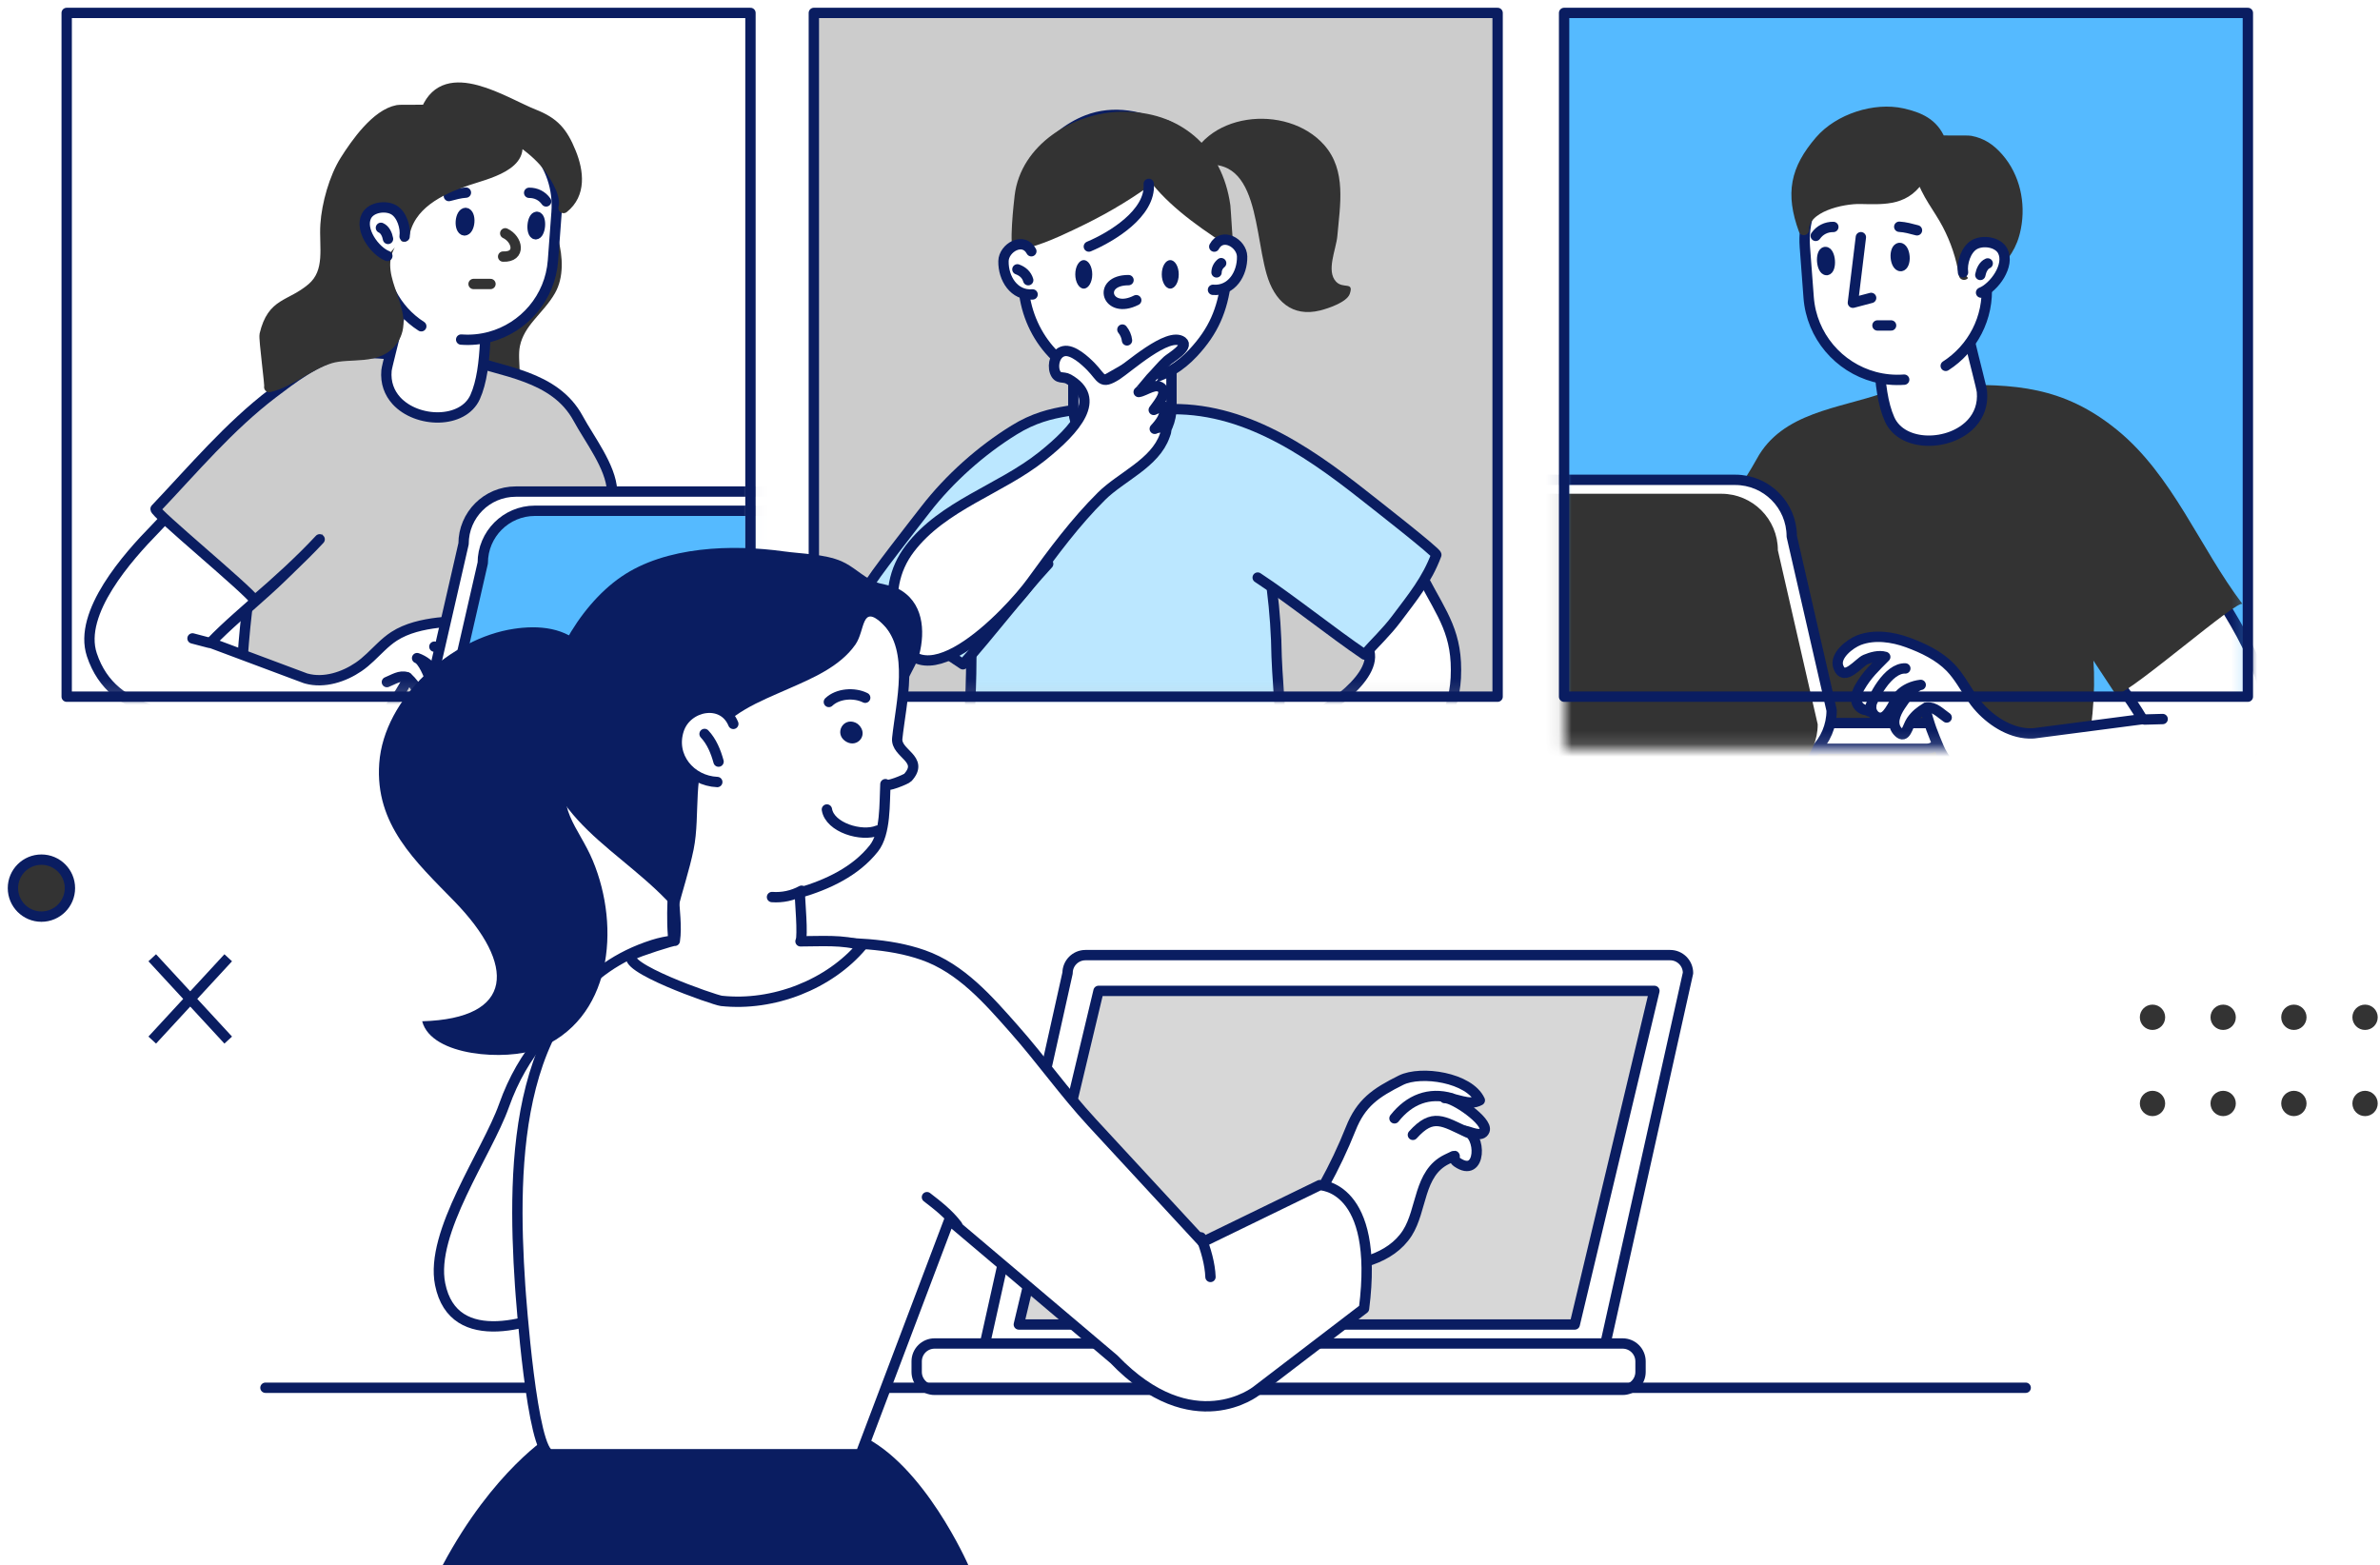 <svg width="184" height="121" viewBox="0 0 184 121" fill="none" xmlns="http://www.w3.org/2000/svg">
<path d="M173.785 1H120.922V53.863H173.785V1Z" fill="#55BAFF"/>
<path d="M115.782 1H62.919V53.863H115.782V1Z" fill="#CCCCCC"/>
<path d="M58.019 1H5.156V53.863H58.019V1Z" fill="white"/>
<g filter="url(#filter0_d_232_1609)">
<mask id="mask0_232_1609" style="mask-type:luminance" maskUnits="userSpaceOnUse" x="120" y="1" width="54" height="53">
<path d="M173.785 1H120.922V53.863H173.785V1Z" fill="white"/>
</mask>
<g mask="url(#mask0_232_1609)">
<path d="M158.733 35.888C161.298 41.669 162.439 46.212 161.651 52.257C161.127 56.301 164.025 64.074 162.233 67.535C159.394 73.018 147.151 71.427 144.023 67.163C142.339 64.867 141.453 59.688 140.827 56.868C139.255 49.78 138.085 42.1 138.198 34.86C138.306 28.061 146.779 24.59 152.227 28.065C155.072 29.886 157.372 32.824 158.733 35.888Z" fill="#333333"/>
<path d="M145.673 26.357C142.192 27.595 137.772 27.86 135.809 31.497C134.884 33.205 133.063 35.535 132.975 37.528C132.862 40.059 135.746 41.072 138.208 41.287" fill="#333333"/>
<path d="M150.074 54.005C150.074 55.292 149.031 56.34 147.739 56.34H124.639C123.351 56.34 122.304 55.297 122.304 54.005C122.304 52.717 123.346 51.67 124.639 51.67H147.739C149.031 51.675 150.074 52.717 150.074 54.005Z" fill="#333333"/>
<path d="M149.956 52.898C149.956 53.447 149.511 53.892 148.963 53.892H136.945C136.397 53.892 135.951 53.447 135.951 52.898C135.951 52.35 136.397 51.905 136.945 51.905H148.963C149.516 51.905 149.956 52.35 149.956 52.898Z" fill="white" stroke="#0A1D61" stroke-width="0.8" stroke-miterlimit="10" stroke-linecap="round" stroke-linejoin="round"/>
<path d="M141.606 50.926C141.606 53.339 139.648 55.297 137.234 55.297H116.053C113.64 55.297 111.682 53.339 111.682 50.926L108.598 37.469C108.598 35.056 110.556 33.098 112.969 33.098H134.15C136.564 33.098 138.522 35.056 138.522 37.469L141.606 50.926Z" fill="white" stroke="#0A1D61" stroke-width="0.8" stroke-miterlimit="10" stroke-linecap="round" stroke-linejoin="round"/>
<path d="M140.529 52.003C140.529 54.416 138.57 56.374 136.157 56.374H114.976C112.563 56.374 110.609 54.416 110.609 52.003L107.525 38.546C107.525 36.133 109.483 34.175 111.897 34.175H133.078C135.491 34.175 137.449 36.133 137.449 38.546L140.529 52.003Z" fill="#333333"/>
<path d="M165.679 51.631C166.604 51.924 167.583 51.905 168.498 52.252" stroke="#0A1D61" stroke-width="0.8" stroke-miterlimit="10" stroke-linecap="round" stroke-linejoin="round"/>
<path d="M151.649 48.713C151.39 48.322 151.116 47.945 150.793 47.607C149.902 46.687 148.673 46.104 147.484 45.668C146.314 45.242 144.928 45.037 143.734 45.487C143.034 45.752 141.791 46.701 142.128 47.578C142.584 48.762 143.709 47.21 144.219 47C144.679 46.809 145.261 46.638 145.751 46.789C144.968 47.582 144.341 48.16 143.778 49.139C143.509 49.609 143.323 50.182 143.744 50.642C143.979 50.896 144.561 51.102 144.674 50.568C144.576 51.048 145.036 51.641 145.555 51.459C146.084 51.273 146.47 50.162 146.837 49.746C147.244 49.291 147.885 49.022 148.492 48.953C147.968 49.012 147.19 50.167 146.926 50.563C146.519 51.175 146.152 52.027 146.789 52.624C147.337 53.143 147.464 52.179 147.768 51.733C148.086 51.268 148.443 50.999 148.903 50.72C148.771 50.798 149.275 52.248 149.324 52.385C149.5 52.855 149.686 53.324 149.887 53.789C150.24 54.597 150.827 55.376 151.61 55.826C152.442 56.306 153.392 56.036 154.18 56.369C157.093 57.603 160.275 58.112 163.422 58.215C165.919 58.298 169.903 58.596 172.126 57.26C177.745 53.873 174.882 47.582 172.322 43.373C171.773 42.467 167.779 35.173 166.359 35.942C163.799 37.327 161.562 39.329 158.977 40.783C160.138 44.391 163.657 48.248 165.64 51.601L157.235 52.698C157.205 52.703 157.176 52.703 157.142 52.703C155.6 52.771 154.112 51.856 153.098 50.764C152.526 50.152 152.11 49.413 151.649 48.713Z" fill="white" stroke="#0A1D61" stroke-width="0.8" stroke-miterlimit="10" stroke-linecap="round" stroke-linejoin="round"/>
<path d="M150.69 25.794C155.737 25.652 159.531 25.867 163.672 29.24C167.985 32.75 170.075 38.37 173.375 42.707C173.037 42.266 164.935 49.394 163.594 49.731C161.7 46.824 159.384 43.48 157.735 40.416" fill="#333333"/>
<path d="M165.797 51.631C166.262 51.616 166.732 51.606 167.197 51.592" stroke="#0A1D61" stroke-width="0.8" stroke-miterlimit="10" stroke-linecap="round" stroke-linejoin="round"/>
<path d="M144.508 50.999C144.718 49.947 145.986 47.617 147.303 47.68" stroke="#0A1D61" stroke-width="0.8" stroke-miterlimit="10" stroke-linecap="round" stroke-linejoin="round"/>
<path d="M148.962 50.701C149.588 50.642 150.014 51.146 150.499 51.474" stroke="#0A1D61" stroke-width="0.8" stroke-miterlimit="10" stroke-linecap="round" stroke-linejoin="round"/>
<path d="M152.433 28.716C150.778 30.542 147.068 30.601 146.089 28.423C145.012 26.029 145.359 22.005 145.061 19.362C145.061 19.362 151.752 18.603 151.757 18.603C151.165 18.672 153.167 25.647 153.226 26.293C153.314 27.287 152.991 28.105 152.433 28.716Z" fill="white" stroke="#0A1D61" stroke-width="0.8" stroke-miterlimit="10" stroke-linecap="round" stroke-linejoin="round"/>
<path d="M147.215 25.353C146.422 25.412 145.648 25.334 144.919 25.138C142.168 24.399 140.053 21.991 139.828 18.99L139.534 15.083C139.25 11.285 142.099 7.976 145.898 7.697C149.697 7.413 153.006 10.262 153.29 14.06L153.583 17.967C153.779 20.581 152.487 22.965 150.426 24.286" fill="white"/>
<path d="M147.215 25.353C146.422 25.412 145.648 25.334 144.919 25.138C142.168 24.399 140.053 21.991 139.828 18.99L139.534 15.083C139.25 11.285 142.099 7.976 145.898 7.697C149.697 7.413 153.006 10.262 153.29 14.06L153.583 17.967C153.779 20.581 152.487 22.965 150.426 24.286" stroke="#0A1D61" stroke-width="0.8" stroke-miterlimit="10" stroke-linecap="round" stroke-linejoin="round"/>
<path d="M141.462 16.16C141.492 16.547 141.384 16.87 141.223 16.885C141.061 16.895 140.904 16.591 140.875 16.204C140.846 15.818 140.953 15.49 141.115 15.48C141.276 15.465 141.433 15.769 141.462 16.16Z" fill="#0A1D61" stroke="#0A1D61" stroke-width="0.8" stroke-miterlimit="10" stroke-linecap="round" stroke-linejoin="round"/>
<path d="M147.239 15.847C147.269 16.234 147.141 16.562 146.955 16.576C146.769 16.591 146.593 16.288 146.564 15.896C146.534 15.509 146.662 15.181 146.853 15.167C147.039 15.152 147.21 15.455 147.239 15.847Z" fill="#0A1D61" stroke="#0A1D61" stroke-width="0.8" stroke-miterlimit="10" stroke-linecap="round" stroke-linejoin="round"/>
<path d="M140.376 14.236C140.689 13.786 141.189 13.537 141.737 13.546" stroke="#0A1D61" stroke-width="0.8" stroke-miterlimit="10" stroke-linecap="round" stroke-linejoin="round"/>
<path d="M148.204 13.806C147.734 13.683 147.313 13.561 146.833 13.532" stroke="#0A1D61" stroke-width="0.8" stroke-miterlimit="10" stroke-linecap="round" stroke-linejoin="round"/>
<path d="M143.866 14.339L143.249 19.406L144.659 19.034" stroke="#0A1D61" stroke-width="0.8" stroke-miterlimit="10" stroke-linecap="round" stroke-linejoin="round"/>
<path d="M143.832 11.373C142.466 11.339 139.421 11.98 139.456 13.781C138.423 10.957 138.8 9.092 140.699 6.884C142.163 5.185 144.933 4.29 147.092 4.774C148.399 5.073 149.456 5.538 150 6.84C150.029 6.913 152.061 6.845 152.33 6.894C153.236 7.065 153.877 7.501 154.503 8.22C155.776 9.684 156.212 11.72 155.845 13.605C155.556 15.098 154.968 15.656 154.092 16.875C154.513 16.293 154.528 14.912 153.735 14.614C152.604 14.188 151.718 16.415 151.84 17.242C151.64 15.886 151.18 14.555 150.548 13.346C149.897 12.102 148.898 10.942 148.526 9.576C147.415 11.51 145.8 11.417 143.832 11.373Z" fill="#333333" stroke="#333333" stroke-width="0.8" stroke-miterlimit="10" stroke-linecap="round" stroke-linejoin="round"/>
<path d="M151.763 17.056C151.66 16.351 151.983 15.309 152.62 14.927C153.266 14.54 154.45 14.692 154.827 15.397C155.415 16.503 154.171 18.221 153.158 18.623" fill="white"/>
<path d="M151.763 17.056C151.66 16.351 151.983 15.309 152.62 14.927C153.266 14.54 154.45 14.692 154.827 15.397C155.415 16.503 154.171 18.221 153.158 18.623" stroke="#0A1D61" stroke-width="0.8" stroke-miterlimit="10" stroke-linecap="round" stroke-linejoin="round"/>
<path d="M153.672 16.366C153.344 16.508 153.168 16.904 153.1 17.257" stroke="#0A1D61" stroke-width="0.8" stroke-miterlimit="10" stroke-linecap="round" stroke-linejoin="round"/>
<path d="M146.201 21.163C145.848 21.163 145.501 21.163 145.148 21.163" stroke="#0A1D61" stroke-width="0.8" stroke-miterlimit="10" stroke-linecap="round" stroke-linejoin="round"/>
</g>
</g>
<path d="M173.785 1H120.922V53.863H173.785V1Z" stroke="#0A1D61" stroke-width="0.8" stroke-miterlimit="10" stroke-linecap="round" stroke-linejoin="round"/>
<mask id="mask1_232_1609" style="mask-type:luminance" maskUnits="userSpaceOnUse" x="62" y="1" width="54" height="53">
<path d="M115.782 1H62.919V53.863H115.782V1Z" fill="white"/>
</mask>
<g mask="url(#mask1_232_1609)">
<path d="M110.044 44.753C111.522 47.568 112.717 48.987 112.55 52.409C112.408 55.292 110.729 58.43 107.856 59.478C106.578 59.943 103.186 60.241 102.026 59.301C100.822 58.332 101.497 56.829 101.115 55.527C102.97 54.798 107.43 51.582 105.389 49.58" fill="white"/>
<path d="M110.044 44.753C111.522 47.568 112.717 48.987 112.55 52.409C112.408 55.292 110.729 58.43 107.856 59.478C106.578 59.943 103.186 60.241 102.026 59.301C100.822 58.332 101.497 56.829 101.115 55.527C102.97 54.798 107.43 51.582 105.389 49.58" stroke="#0A1D61" stroke-width="0.8" stroke-miterlimit="10" stroke-linecap="round" stroke-linejoin="round"/>
<path d="M97.4 40.416C98.208 43.754 98.654 47.318 98.698 50.779C98.712 51.895 99.829 68.715 100.71 68.597C92.021 69.762 83.092 69.63 74.315 69.121C74.178 63.115 75.083 56.971 75.093 50.916C75.098 45.331 75.416 37.64 79.2 34.331C83.968 30.156 92.109 29.901 95.677 35.898C96.436 37.18 96.994 38.727 97.4 40.416Z" fill="#BBE7FF" stroke="#0A1D61" stroke-width="0.8" stroke-miterlimit="10" stroke-linecap="round" stroke-linejoin="round"/>
<path d="M81.036 43.598C78.999 45.796 76.439 49.149 74.447 51.361C73.444 50.666 72.396 50.089 71.422 49.296C69.792 47.964 68.387 46.936 67.212 45.213C67.109 45.061 71.03 40.063 71.554 39.388C73.404 36.999 75.842 34.826 78.412 33.24C81.388 31.399 83.65 31.937 86.773 30.963" fill="#BBE7FF"/>
<path d="M81.036 43.598C78.999 45.796 76.439 49.149 74.447 51.361C73.444 50.666 72.396 50.089 71.422 49.296C69.792 47.964 68.387 46.936 67.212 45.213C67.109 45.061 71.03 40.063 71.554 39.388C73.404 36.999 75.842 34.826 78.412 33.24C81.388 31.399 83.65 31.937 86.773 30.963" stroke="#0A1D61" stroke-width="0.8" stroke-miterlimit="10" stroke-linecap="round" stroke-linejoin="round"/>
<path d="M97.233 44.655C99.74 46.3 103.029 48.938 105.496 50.608C106.304 49.687 107.18 48.88 107.939 47.871C109.202 46.187 110.313 44.851 111.043 42.898C111.106 42.726 106.098 38.82 105.428 38.291C100.821 34.654 95.633 31.149 89.528 31.688" fill="#BBE7FF"/>
<path d="M97.233 44.655C99.74 46.3 103.029 48.938 105.496 50.608C106.304 49.687 107.18 48.88 107.939 47.871C109.202 46.187 110.313 44.851 111.043 42.898C111.106 42.726 106.098 38.82 105.428 38.291C100.821 34.654 95.633 31.149 89.528 31.688" stroke="#0A1D61" stroke-width="0.8" stroke-miterlimit="10" stroke-linecap="round" stroke-linejoin="round"/>
<path d="M90.567 26.411V31.472C90.567 33.568 88.868 35.266 86.773 35.266C84.678 35.266 82.98 33.568 82.98 31.472V26.411" fill="white"/>
<path d="M90.567 26.411V31.472C90.567 33.568 88.868 35.266 86.773 35.266C84.678 35.266 82.98 33.568 82.98 31.472V26.411" stroke="#0A1D61" stroke-width="0.8" stroke-miterlimit="10" stroke-linecap="round" stroke-linejoin="round"/>
<path d="M94.791 21.697C94.933 20.571 94.83 19.416 94.615 18.304C94.527 17.864 94.458 17.413 94.389 16.973L94.385 16.806C94.331 13.713 92.662 11.045 90.238 9.709L90.219 9.997C88.344 8.92 86.058 8.504 84.051 9.288C81.075 10.448 78.975 13.502 79.033 17.056L79.107 21.682C79.171 25.559 81.78 28.765 85.221 29.524L89.044 27.351L88.907 29.382C88.907 29.353 90.424 28.731 90.581 28.638C91.193 28.271 91.746 27.816 92.236 27.292C93.817 25.603 94.512 23.963 94.791 21.697Z" fill="white" stroke="#0A1D61" stroke-width="0.8" stroke-miterlimit="10" stroke-linecap="round" stroke-linejoin="round"/>
<path d="M91.076 13.385C97.298 10.609 96.833 17.365 97.92 21.183C98.517 23.283 99.902 24.541 102.066 24.002C102.658 23.855 104.127 23.371 104.352 22.72C104.69 21.736 103.838 22.363 103.29 21.775C102.511 20.943 103.299 19.284 103.392 18.246C103.598 15.862 104.117 13.179 102.374 11.211C99.481 7.941 92.858 8.641 91.742 13.194" fill="#333333"/>
<path d="M89.084 14.222C90.709 16.248 93.304 18.001 95.448 19.337C95.291 19.239 95.174 16.268 95.12 15.867C94.508 11.432 91.243 8.524 86.632 8.641C82.906 8.734 78.927 11.211 78.447 15.088C78.403 15.456 77.943 19.372 78.427 19.342C79.906 19.21 81.619 18.422 83.004 17.766C85.227 16.718 87.018 15.695 89.084 14.222Z" fill="#333333"/>
<path d="M84.18 19.063C85.927 18.329 88.972 16.498 88.811 14.217" stroke="#0A1D61" stroke-width="0.8" stroke-miterlimit="10" stroke-linecap="round" stroke-linejoin="round"/>
<path d="M93.876 19.068C94.493 17.918 96.01 18.804 96.03 19.832C96.059 21.168 95.213 22.524 93.778 22.407" fill="white"/>
<path d="M93.876 19.068C94.493 17.918 96.01 18.804 96.03 19.832C96.059 21.168 95.213 22.524 93.778 22.407" stroke="#0A1D61" stroke-width="0.8" stroke-miterlimit="10" stroke-linecap="round" stroke-linejoin="round"/>
<path d="M79.734 19.425C79.117 18.275 77.599 19.161 77.58 20.189C77.555 21.525 78.397 22.881 79.831 22.764" fill="white"/>
<path d="M79.734 19.425C79.117 18.275 77.599 19.161 77.58 20.189C77.555 21.525 78.397 22.881 79.831 22.764" stroke="#0A1D61" stroke-width="0.8" stroke-miterlimit="10" stroke-linecap="round" stroke-linejoin="round"/>
<path d="M91.13 21.212C91.13 21.824 90.837 22.314 90.474 22.314C90.112 22.314 89.818 21.819 89.818 21.212C89.818 20.6 90.112 20.111 90.474 20.111C90.837 20.111 91.13 20.6 91.13 21.212Z" fill="#0A1D61"/>
<path d="M84.443 21.212C84.443 21.824 84.149 22.314 83.787 22.314C83.425 22.314 83.131 21.819 83.131 21.212C83.131 20.6 83.425 20.111 83.787 20.111C84.149 20.111 84.443 20.6 84.443 21.212Z" fill="#0A1D61"/>
<path d="M87.247 21.658C84.761 21.658 85.568 24.365 87.845 23.209" stroke="#0A1D61" stroke-width="0.8" stroke-miterlimit="10" stroke-linecap="round" stroke-linejoin="round"/>
<path d="M86.772 25.481C86.968 25.721 87.096 26.019 87.13 26.318" stroke="#0A1D61" stroke-width="0.8" stroke-miterlimit="10" stroke-linecap="round" stroke-linejoin="round"/>
<path d="M94.409 20.346C94.184 20.527 94.057 20.781 94.052 21.06" stroke="#0A1D61" stroke-width="0.8" stroke-miterlimit="10" stroke-linecap="round" stroke-linejoin="round"/>
<path d="M78.656 20.825C79.072 20.977 79.371 21.251 79.493 21.663" stroke="#0A1D61" stroke-width="0.8" stroke-miterlimit="10" stroke-linecap="round" stroke-linejoin="round"/>
<path d="M80.552 35.286C77.336 37.851 72.906 39.05 70.336 42.423C69.082 44.068 68.789 45.982 69.156 48.008C70.507 55.439 78.104 47.279 79.749 44.998C81.404 42.707 83.151 40.352 85.163 38.36C86.69 36.847 89.295 35.824 90.048 33.68C90.141 33.416 90.274 33.186 89.96 33.049C89.867 33.01 89.52 33.059 89.353 33.117C89.363 33.107 89.378 33.093 89.388 33.083L89.324 33.127C89.299 33.137 89.285 33.147 89.275 33.156C89.662 32.74 90.195 32.079 90.009 31.438C89.74 31.477 89.451 31.565 89.197 31.693C89.412 31.37 90.19 30.503 89.872 30.077C89.427 29.49 88.541 30.244 88.032 30.307C88.105 30.298 88.82 29.382 88.947 29.25C89.392 28.8 89.779 28.3 90.249 27.875C90.484 27.664 91.943 26.822 91.4 26.411C90.332 25.608 87.185 28.452 86.343 28.991C85.119 29.764 85.202 29.226 84.346 28.349C83.915 27.909 82.936 26.988 82.236 27.15C81.59 27.302 81.355 28.163 81.555 28.741C81.776 29.367 82.182 29.069 82.608 29.309C85.237 30.797 83.225 33.156 80.552 35.286Z" fill="white" stroke="#0A1D61" stroke-width="0.8" stroke-miterlimit="10" stroke-linecap="round" stroke-linejoin="round"/>
</g>
<path d="M115.782 1H62.919V53.863H115.782V1Z" stroke="#0A1D61" stroke-width="0.8" stroke-miterlimit="10" stroke-linecap="round" stroke-linejoin="round"/>
<mask id="mask2_232_1609" style="mask-type:luminance" maskUnits="userSpaceOnUse" x="5" y="1" width="54" height="53">
<path d="M58.019 1H5.156V53.863H58.019V1Z" fill="white"/>
</mask>
<g mask="url(#mask2_232_1609)">
<path d="M40.939 14.897C42.398 16.665 43.783 20.316 42.56 22.465C41.703 23.968 40.176 24.888 39.804 26.675C39.52 28.026 40.234 29.896 39.211 30.929C37.635 32.52 34.258 31.497 33.234 29.828" fill="#333333"/>
<path d="M40.939 14.897C42.398 16.665 43.783 20.316 42.56 22.465C41.703 23.968 40.176 24.888 39.804 26.675C39.52 28.026 40.234 29.896 39.211 30.929C37.635 32.52 34.258 31.497 33.234 29.828" stroke="#333333" stroke-width="0.8" stroke-miterlimit="10" stroke-linecap="round" stroke-linejoin="round"/>
<path d="M24.56 31.154C22.808 34.189 21.477 37.547 20.517 40.406C18.544 46.29 18.863 53.021 18.025 59.12C18.505 55.63 40.137 57.735 42.883 57.573C42.154 53.868 42.34 49.893 42.682 46.143C43.079 41.875 44.219 36.96 43.71 32.686C43.363 29.764 41.414 29.529 38.644 28.594C36.196 27.772 33.617 26.905 31.017 26.788C27.302 26.611 26.288 28.158 24.56 31.154Z" fill="#CCCCCC" stroke="#0A1D61" stroke-width="0.8" stroke-miterlimit="10" stroke-linecap="round" stroke-linejoin="round"/>
<path d="M35.599 27.62C38.81 28.765 42.888 29.005 44.704 32.363C45.555 33.94 47.234 36.089 47.318 37.934C47.42 40.269 44.758 41.204 42.491 41.405" fill="#CCCCCC"/>
<path d="M35.599 27.62C38.81 28.765 42.888 29.005 44.704 32.363C45.555 33.94 47.234 36.089 47.318 37.934C47.42 40.269 44.758 41.204 42.491 41.405" stroke="#0A1D61" stroke-width="0.8" stroke-miterlimit="10" stroke-linecap="round" stroke-linejoin="round"/>
<path d="M16.234 49.712C15.343 49.78 14.462 49.565 13.571 49.682" stroke="#0A1D61" stroke-width="0.8" stroke-miterlimit="10" stroke-linecap="round" stroke-linejoin="round"/>
<path d="M29.461 50.015C29.774 49.717 30.102 49.433 30.465 49.198C31.458 48.556 32.682 48.287 33.842 48.145C34.983 48.003 36.27 48.111 37.249 48.767C37.822 49.149 38.742 50.265 38.258 50.98C37.602 51.949 36.916 50.319 36.495 50.02C36.123 49.756 35.634 49.477 35.164 49.511C35.703 50.387 36.148 51.038 36.447 52.037C36.589 52.512 36.642 53.07 36.163 53.393C35.898 53.574 35.33 53.638 35.345 53.129C35.335 53.579 34.797 54.02 34.366 53.745C33.925 53.466 33.813 52.385 33.568 51.939C33.299 51.45 32.775 51.068 32.246 50.882C32.707 51.043 33.167 52.247 33.319 52.659C33.558 53.295 33.71 54.132 33.015 54.538C32.413 54.891 32.501 54 32.32 53.535C32.134 53.05 31.87 52.737 31.507 52.389C31.61 52.487 30.856 53.682 30.778 53.799C30.518 54.186 30.254 54.568 29.98 54.945C29.491 55.601 28.8 56.173 28.007 56.418C26.715 56.81 24.928 56.134 23.602 56.036C21.908 55.909 20.239 56.066 18.545 55.875C14.267 55.385 8.74 55.576 7.1 50.622C6.023 47.367 9.91 43.025 11.985 40.905C12.671 40.205 17.781 34.483 18.897 35.467C20.909 37.244 22.505 39.515 24.522 41.356C22.725 44.356 18.755 47.088 16.274 49.697L23.602 52.438C23.626 52.448 23.655 52.453 23.685 52.463C25.06 52.845 26.588 52.336 27.723 51.562C28.369 51.127 28.898 50.544 29.461 50.015Z" fill="white" stroke="#0A1D61" stroke-width="0.8" stroke-miterlimit="10" stroke-linecap="round" stroke-linejoin="round"/>
<path d="M32.373 27.502C30.474 27.502 28.056 27.037 26.255 27.434C24.463 27.826 22.52 29.319 21.09 30.405C17.708 32.98 14.942 36.275 12.029 39.344C11.833 39.554 19.157 45.575 19.7 46.417C21.345 45.008 23.234 43.294 24.713 41.698" fill="#CCCCCC"/>
<path d="M32.373 27.502C30.474 27.502 28.056 27.037 26.255 27.434C24.463 27.826 22.52 29.319 21.09 30.405C17.708 32.98 14.942 36.275 12.029 39.344C11.833 39.554 19.157 45.575 19.7 46.417C21.345 45.008 23.234 43.294 24.713 41.698" stroke="#0A1D61" stroke-width="0.8" stroke-miterlimit="10" stroke-linecap="round" stroke-linejoin="round"/>
<path d="M16.131 49.687C15.715 49.58 15.299 49.467 14.883 49.359" stroke="#0A1D61" stroke-width="0.8" stroke-miterlimit="10" stroke-linecap="round" stroke-linejoin="round"/>
<path d="M35.403 53.559C35.432 52.571 34.776 50.211 33.582 49.996" stroke="#0A1D61" stroke-width="0.8" stroke-miterlimit="10" stroke-linecap="round" stroke-linejoin="round"/>
<path d="M31.458 52.36C30.91 52.179 30.415 52.541 29.911 52.737" stroke="#0A1D61" stroke-width="0.8" stroke-miterlimit="10" stroke-linecap="round" stroke-linejoin="round"/>
<path d="M30.64 30.973C32.231 32.725 35.794 32.784 36.734 30.694C37.767 28.393 37.434 24.531 37.723 21.985C37.723 21.985 31.296 21.256 31.291 21.256C31.859 21.32 29.94 28.021 29.881 28.643C29.793 29.598 30.106 30.381 30.64 30.973Z" fill="white" stroke="#0A1D61" stroke-width="0.8" stroke-miterlimit="10" stroke-linecap="round" stroke-linejoin="round"/>
<path d="M35.653 26.254C36.417 26.313 37.161 26.235 37.861 26.049C40.504 25.339 42.536 23.028 42.751 20.14L43.03 16.386C43.304 12.739 40.568 9.557 36.916 9.287C33.264 9.013 30.087 11.75 29.818 15.402L29.539 19.156C29.353 21.667 30.591 23.958 32.569 25.226" fill="white"/>
<path d="M35.653 26.254C36.417 26.313 37.161 26.235 37.861 26.049C40.504 25.339 42.536 23.028 42.751 20.14L43.03 16.386C43.304 12.739 40.568 9.557 36.916 9.287C33.264 9.013 30.087 11.75 29.818 15.402L29.539 19.156C29.353 21.667 30.591 23.958 32.569 25.226" stroke="#0A1D61" stroke-width="0.8" stroke-miterlimit="10" stroke-linecap="round" stroke-linejoin="round"/>
<path d="M41.179 17.418C41.15 17.79 41.252 18.104 41.409 18.113C41.566 18.123 41.712 17.829 41.742 17.457C41.771 17.085 41.668 16.772 41.512 16.762C41.355 16.753 41.208 17.046 41.179 17.418Z" fill="#0A1D61" stroke="#0A1D61" stroke-width="0.8" stroke-miterlimit="10" stroke-linecap="round" stroke-linejoin="round"/>
<path d="M35.628 17.115C35.599 17.487 35.721 17.8 35.903 17.815C36.084 17.829 36.25 17.536 36.279 17.164C36.309 16.792 36.186 16.479 36.005 16.464C35.824 16.454 35.658 16.743 35.628 17.115Z" fill="#0A1D61" stroke="#0A1D61" stroke-width="0.8" stroke-miterlimit="10" stroke-linecap="round" stroke-linejoin="round"/>
<path d="M42.222 15.573C41.919 15.137 41.439 14.902 40.91 14.907" stroke="#0A1D61" stroke-width="0.8" stroke-miterlimit="10" stroke-linecap="round" stroke-linejoin="round"/>
<path d="M34.703 15.157C35.154 15.039 35.56 14.922 36.02 14.892" stroke="#0A1D61" stroke-width="0.8" stroke-miterlimit="10" stroke-linecap="round" stroke-linejoin="round"/>
<path d="M40.519 11.118C41.248 11.666 41.948 12.283 42.472 13.013C43.025 13.781 43.828 15.132 43.568 16.082C44.929 15 44.728 13.267 44.146 11.823C43.485 10.183 42.834 9.459 41.258 8.837C39.016 7.951 34.498 4.897 32.975 8.465C32.946 8.534 30.998 8.47 30.738 8.519C29.093 8.827 27.522 11.074 26.68 12.406C25.843 13.732 25.27 15.788 25.168 17.345C25.05 19.048 25.603 21.021 24.095 22.289C22.392 23.718 21.07 23.332 20.463 25.867C20.385 26.205 20.899 29.906 20.816 29.925C22.407 29.558 23.875 28.207 25.52 27.703C27.072 27.228 29.25 27.894 30.356 26.323C31.898 24.139 28.78 21.648 30.102 19.073C29.818 19.621 27.037 18.079 29.005 16.846C30.146 16.126 31.433 16.968 31.233 18.285C31.605 15.827 33.984 14.672 36.098 13.953C37.523 13.468 40.925 12.743 39.765 10.565C40.014 10.746 40.269 10.927 40.519 11.118Z" fill="#333333" stroke="#333333" stroke-width="0.8" stroke-miterlimit="10" stroke-linecap="round" stroke-linejoin="round"/>
<path d="M31.281 18.28C31.379 17.604 31.071 16.601 30.459 16.234C29.837 15.862 28.701 16.009 28.339 16.689C27.776 17.751 28.971 19.406 29.945 19.788" fill="white"/>
<path d="M31.281 18.28C31.379 17.604 31.071 16.601 30.459 16.234C29.837 15.862 28.701 16.009 28.339 16.689C27.776 17.751 28.971 19.406 29.945 19.788" stroke="#0A1D61" stroke-width="0.8" stroke-miterlimit="10" stroke-linecap="round" stroke-linejoin="round"/>
<path d="M29.45 17.614C29.768 17.751 29.935 18.133 29.998 18.471" stroke="#0A1D61" stroke-width="0.8" stroke-miterlimit="10" stroke-linecap="round" stroke-linejoin="round"/>
<path d="M32.99 54.46C32.99 56.687 34.797 58.494 37.024 58.494H56.575C58.802 58.494 60.609 56.687 60.609 54.46L63.453 42.041C63.453 39.814 61.647 38.007 59.419 38.007H39.873C37.645 38.007 35.839 39.814 35.839 42.041L32.99 54.46Z" fill="white" stroke="#0A1D61" stroke-width="0.8" stroke-miterlimit="10" stroke-linecap="round" stroke-linejoin="round"/>
<path d="M34.478 55.943C34.478 58.171 36.285 59.977 38.512 59.977H58.059C60.286 59.977 62.092 58.171 62.092 55.943L64.936 43.524C64.936 41.297 63.13 39.491 60.903 39.491H41.356C39.129 39.491 37.323 41.297 37.323 43.524L34.478 55.943Z" fill="#55BAFF" stroke="#0A1D61" stroke-width="0.8" stroke-miterlimit="10" stroke-linecap="round" stroke-linejoin="round"/>
<path d="M39.06 18.04C40.024 18.495 40.303 19.895 38.898 19.837" stroke="#333333" stroke-width="0.8" stroke-miterlimit="10" stroke-linecap="round" stroke-linejoin="round"/>
<path d="M37.919 21.956C37.484 21.956 37.048 21.956 36.612 21.956" stroke="#333333" stroke-width="0.8" stroke-miterlimit="10" stroke-linecap="round" stroke-linejoin="round"/>
</g>
<path d="M58.019 1H5.156V53.863H58.019V1Z" stroke="#0A1D61" stroke-width="0.8" stroke-miterlimit="10" stroke-linecap="round" stroke-linejoin="round"/>
<path d="M42.55 110.965C42.55 110.965 38.145 113.657 34.228 121H74.858C74.858 121 71.432 113.168 66.537 110.965H42.55Z" fill="#0A1D61"/>
<path d="M124.139 103.784C124.139 104.552 123.517 105.169 122.753 105.169H77.556C76.788 105.169 76.171 104.547 76.171 103.784L82.535 75.23C82.535 74.462 83.156 73.845 83.92 73.845H129.117C129.885 73.845 130.502 74.467 130.502 75.23L124.139 103.784Z" fill="white" stroke="#0A1D61" stroke-width="0.8" stroke-miterlimit="10" stroke-linecap="round" stroke-linejoin="round"/>
<path d="M121.745 102.403H78.766L84.929 76.611H127.903L121.745 102.403Z" fill="#D7D7D7" stroke="#0A1D61" stroke-width="0.8" stroke-miterlimit="10" stroke-linecap="round" stroke-linejoin="round"/>
<path d="M126.831 106.07C126.831 106.838 126.209 107.455 125.445 107.455H72.254C71.486 107.455 70.869 106.833 70.869 106.07V105.257C70.869 104.489 71.491 103.872 72.254 103.872H125.445C126.214 103.872 126.831 104.494 126.831 105.257V106.07Z" fill="white" stroke="#0A1D61" stroke-width="0.8" stroke-miterlimit="10" stroke-linecap="round" stroke-linejoin="round"/>
<path d="M20.523 107.294H156.608" stroke="#0A1D61" stroke-width="0.8" stroke-miterlimit="10" stroke-linecap="round" stroke-linejoin="round"/>
<path d="M46.222 75.965C42.889 78.98 40.461 81.266 38.962 85.486C37.656 89.157 33.221 95.296 34.028 99.29C35.066 104.454 41.302 102.31 44.509 100.763" fill="white"/>
<path d="M46.222 75.965C42.889 78.98 40.461 81.266 38.962 85.486C37.656 89.157 33.221 95.296 34.028 99.29C35.066 104.454 41.302 102.31 44.509 100.763" stroke="#0A1D61" stroke-width="0.8" stroke-miterlimit="10" stroke-linecap="round" stroke-linejoin="round"/>
<path d="M101.068 93.426C100.466 94.199 99.878 94.987 99.673 95.702C99.115 97.596 100.833 97.885 102.478 97.919C104.759 97.968 107.505 97.356 108.802 95.33C109.953 93.528 109.664 90.714 111.832 89.642C112.963 89.084 112.116 89.485 112.645 89.852C114.559 91.179 114.564 87.644 113.247 87.424C113.653 87.493 114.549 87.977 114.774 87.404C115.053 86.69 112.39 84.849 111.69 84.898C112.528 84.84 113.541 85.554 114.407 85.07C113.595 83.307 109.869 82.744 108.308 83.518C106.345 84.497 105.219 85.265 104.421 87.282C103.829 88.77 103.139 90.219 102.365 91.619C102.052 92.177 101.557 92.794 101.068 93.426Z" fill="white" stroke="#0A1D61" stroke-width="0.8" stroke-miterlimit="10" stroke-linecap="round" stroke-linejoin="round"/>
<path d="M113.472 87.566C111.558 86.68 110.774 86.024 109.232 87.742" stroke="#0A1D61" stroke-width="0.8" stroke-miterlimit="10" stroke-linecap="round" stroke-linejoin="round"/>
<path d="M112.219 84.913C110.491 84.409 108.959 85.006 107.809 86.465" stroke="#0A1D61" stroke-width="0.8" stroke-miterlimit="10" stroke-linecap="round" stroke-linejoin="round"/>
<path d="M62.866 72.89C65.675 72.885 68.686 72.9 71.369 73.84C74.301 74.868 76.415 77.311 78.413 79.572C80.498 81.927 82.265 84.448 84.439 86.802C87.283 89.882 90.127 92.956 92.971 96.035L102.027 91.629C102.027 91.629 106.677 91.629 105.454 101.175L97.132 107.538C97.132 107.538 92.237 111.454 86.118 105.091L73.39 94.321L66.537 112.433H42.551C41.131 112.433 40.265 100.176 40.211 99.393C39.589 90.038 39.643 76.518 50.481 73.057C52.645 72.367 54.681 72.734 56.864 72.89C58.343 72.993 60.516 72.895 62.866 72.89Z" fill="white" stroke="#0A1D61" stroke-width="0.8" stroke-miterlimit="10" stroke-linecap="round" stroke-linejoin="round"/>
<path d="M69.367 57.084C69.665 54.274 70.732 50.334 68.608 48.033C66.341 45.575 63.395 44.322 60.066 44.239C55.386 44.121 49.58 48.552 48.866 53.368C48.528 55.64 47.95 58.41 48.714 60.603C49.35 62.434 50.706 63.795 52.287 64.945C52.19 65.332 52.131 65.734 52.131 66.15C52.131 68.406 51.788 70.932 52.131 73.16C52.63 76.405 56.003 76.767 58.632 76.165C62.626 75.25 62.004 72.636 61.828 69.023C63.967 68.392 66.136 67.393 67.56 65.592C68.49 64.417 68.373 62.082 68.451 60.628C68.436 60.917 70.062 60.251 70.184 60.114C71.501 58.66 69.239 58.283 69.367 57.084Z" fill="white" stroke="#0A1D61" stroke-width="0.8" stroke-miterlimit="10" stroke-linecap="round" stroke-linejoin="round"/>
<path d="M63.928 62.586C64.158 64.001 66.625 64.715 67.844 64.216" stroke="#0A1D61" stroke-width="0.8" stroke-miterlimit="10" stroke-linecap="round" stroke-linejoin="round"/>
<path d="M59.684 69.356C60.481 69.415 61.27 69.248 61.97 68.867" stroke="#0A1D61" stroke-width="0.8" stroke-miterlimit="10" stroke-linecap="round" stroke-linejoin="round"/>
<path d="M64.08 54.274C64.77 53.613 66.043 53.52 66.89 53.946" stroke="#0A1D61" stroke-width="0.8" stroke-miterlimit="10" stroke-linecap="round" stroke-linejoin="round"/>
<path d="M65.641 57.441C65.544 57.412 65.446 57.363 65.343 57.294C64.501 56.707 65.171 55.464 66.126 55.865C66.229 55.909 66.327 55.973 66.415 56.066C67.085 56.771 66.415 57.676 65.641 57.441Z" fill="#0A1D61"/>
<path d="M92.849 95.668C93.221 96.593 93.549 97.733 93.583 98.727" stroke="#0A1D61" stroke-width="0.8" stroke-miterlimit="10" stroke-linecap="round" stroke-linejoin="round"/>
<path d="M40.392 48.537C40.177 48.556 39.962 48.581 39.746 48.615C34.876 49.33 29.687 53.956 29.32 59.008C28.977 63.761 32.129 66.605 35.125 69.684C39.898 74.594 39.805 78.755 32.639 78.96C33.363 81.716 39.198 82 41.489 81.124C47.319 78.892 47.995 71.72 45.831 66.541C44.71 63.864 42.84 62.527 44.127 59.316C45.386 56.178 48.298 54.377 45.679 50.642C44.407 48.811 42.458 48.356 40.392 48.537Z" fill="#0A1D61"/>
<path d="M52.097 69.234C52.126 70.384 52.337 71.608 52.17 72.739C52.185 72.65 49.189 73.61 48.915 73.811C47.706 74.697 55.21 77.32 55.773 77.384C59.767 77.815 64.114 76.131 66.655 73.101C65.162 72.636 63.473 72.778 61.887 72.778" fill="white"/>
<path d="M52.097 69.234C52.126 70.384 52.337 71.608 52.17 72.739C52.185 72.65 49.189 73.61 48.915 73.811C47.706 74.697 55.21 77.32 55.773 77.384C59.767 77.815 64.114 76.131 66.655 73.101C65.162 72.636 63.473 72.778 61.887 72.778" stroke="#0A1D61" stroke-width="0.8" stroke-miterlimit="10" stroke-linecap="round" stroke-linejoin="round"/>
<path d="M69.376 45.487C69.386 45.492 69.396 45.497 69.406 45.502C71.379 46.501 71.555 48.752 71.06 50.652C70.816 51.587 69.704 53.045 69.734 53.956C69.67 51.954 69.832 49.692 68.207 48.204C66.567 46.696 66.904 48.718 66.136 49.829C64.937 51.557 62.753 52.463 60.898 53.28C58.715 54.245 56.301 55.15 54.995 57.27C53.467 59.747 54.182 62.934 53.624 65.68C53.296 67.29 52.748 68.901 52.351 70.492C48.303 65.68 41.494 63.379 41.831 55.924C42.017 51.773 44.627 46.936 48.024 44.596C51.47 42.227 56.605 42.075 60.595 42.629C62.009 42.824 63.762 42.834 65.054 43.392C65.96 43.784 66.645 44.523 67.526 44.929C68.118 45.208 68.789 45.198 69.376 45.487Z" fill="#0A1D61"/>
<path d="M56.693 55.968C55.885 53.99 53.1 54.538 52.483 56.408C51.793 58.484 53.384 60.373 55.454 60.462" fill="white"/>
<path d="M56.693 55.968C55.885 53.99 53.1 54.538 52.483 56.408C51.793 58.484 53.384 60.373 55.454 60.462" stroke="#0A1D61" stroke-width="0.8" stroke-miterlimit="10" stroke-linecap="round" stroke-linejoin="round"/>
<path d="M54.47 56.746C55.023 57.334 55.336 58.102 55.552 58.885" stroke="#0A1D61" stroke-width="0.8" stroke-miterlimit="10" stroke-linecap="round" stroke-linejoin="round"/>
<path d="M71.663 92.559C72.52 93.22 73.342 93.861 74.003 94.728" stroke="#0A1D61" stroke-width="0.8" stroke-miterlimit="10" stroke-linecap="round" stroke-linejoin="round"/>
<path d="M166.412 79.631C166.952 79.631 167.391 79.193 167.391 78.652C167.391 78.111 166.952 77.673 166.412 77.673C165.871 77.673 165.433 78.111 165.433 78.652C165.433 79.193 165.871 79.631 166.412 79.631Z" fill="#333333"/>
<path d="M171.875 79.631C172.415 79.631 172.854 79.193 172.854 78.652C172.854 78.111 172.415 77.673 171.875 77.673C171.334 77.673 170.896 78.111 170.896 78.652C170.896 79.193 171.334 79.631 171.875 79.631Z" fill="#333333"/>
<path d="M177.342 79.631C177.883 79.631 178.321 79.193 178.321 78.652C178.321 78.111 177.883 77.673 177.342 77.673C176.802 77.673 176.363 78.111 176.363 78.652C176.363 79.193 176.802 79.631 177.342 79.631Z" fill="#333333"/>
<path d="M166.412 86.293C166.952 86.293 167.391 85.855 167.391 85.314C167.391 84.774 166.952 84.335 166.412 84.335C165.871 84.335 165.433 84.774 165.433 85.314C165.433 85.855 165.871 86.293 166.412 86.293Z" fill="#333333"/>
<path d="M171.875 86.293C172.415 86.293 172.854 85.855 172.854 85.314C172.854 84.774 172.415 84.335 171.875 84.335C171.334 84.335 170.896 84.774 170.896 85.314C170.896 85.855 171.334 86.293 171.875 86.293Z" fill="#333333"/>
<path d="M177.342 86.293C177.883 86.293 178.321 85.855 178.321 85.314C178.321 84.774 177.883 84.335 177.342 84.335C176.802 84.335 176.363 84.774 176.363 85.314C176.363 85.855 176.802 86.293 177.342 86.293Z" fill="#333333"/>
<path d="M182.845 79.631C183.386 79.631 183.824 79.193 183.824 78.652C183.824 78.111 183.386 77.673 182.845 77.673C182.305 77.673 181.866 78.111 181.866 78.652C181.866 79.193 182.305 79.631 182.845 79.631Z" fill="#333333"/>
<path d="M182.845 86.293C183.386 86.293 183.824 85.855 183.824 85.314C183.824 84.774 183.386 84.335 182.845 84.335C182.305 84.335 181.866 84.774 181.866 85.314C181.866 85.855 182.305 86.293 182.845 86.293Z" fill="#333333"/>
<path d="M17.644 74.05L11.77 80.414" stroke="#0A1D61" stroke-width="0.8" stroke-miterlimit="10"/>
<path d="M11.77 74.05L17.644 80.414" stroke="#0A1D61" stroke-width="0.8" stroke-miterlimit="10"/>
<path d="M3.203 70.869C4.419 70.869 5.406 69.882 5.406 68.666C5.406 67.449 4.419 66.463 3.203 66.463C1.986 66.463 1 67.449 1 68.666C1 69.882 1.986 70.869 3.203 70.869Z" fill="#333333" stroke="#0A1D61" stroke-width="0.8" stroke-miterlimit="10"/>
<defs>
<filter id="filter0_d_232_1609" x="116.922" y="4.243" width="60.863" height="57.62" filterUnits="userSpaceOnUse" color-interpolation-filters="sRGB">
<feFlood flood-opacity="0" result="BackgroundImageFix"/>
<feColorMatrix in="SourceAlpha" type="matrix" values="0 0 0 0 0 0 0 0 0 0 0 0 0 0 0 0 0 0 127 0" result="hardAlpha"/>
<feOffset dy="4"/>
<feGaussianBlur stdDeviation="2"/>
<feComposite in2="hardAlpha" operator="out"/>
<feColorMatrix type="matrix" values="0 0 0 0 0 0 0 0 0 0 0 0 0 0 0 0 0 0 0.25 0"/>
<feBlend mode="normal" in2="BackgroundImageFix" result="effect1_dropShadow_232_1609"/>
<feBlend mode="normal" in="SourceGraphic" in2="effect1_dropShadow_232_1609" result="shape"/>
</filter>
</defs>
</svg>
